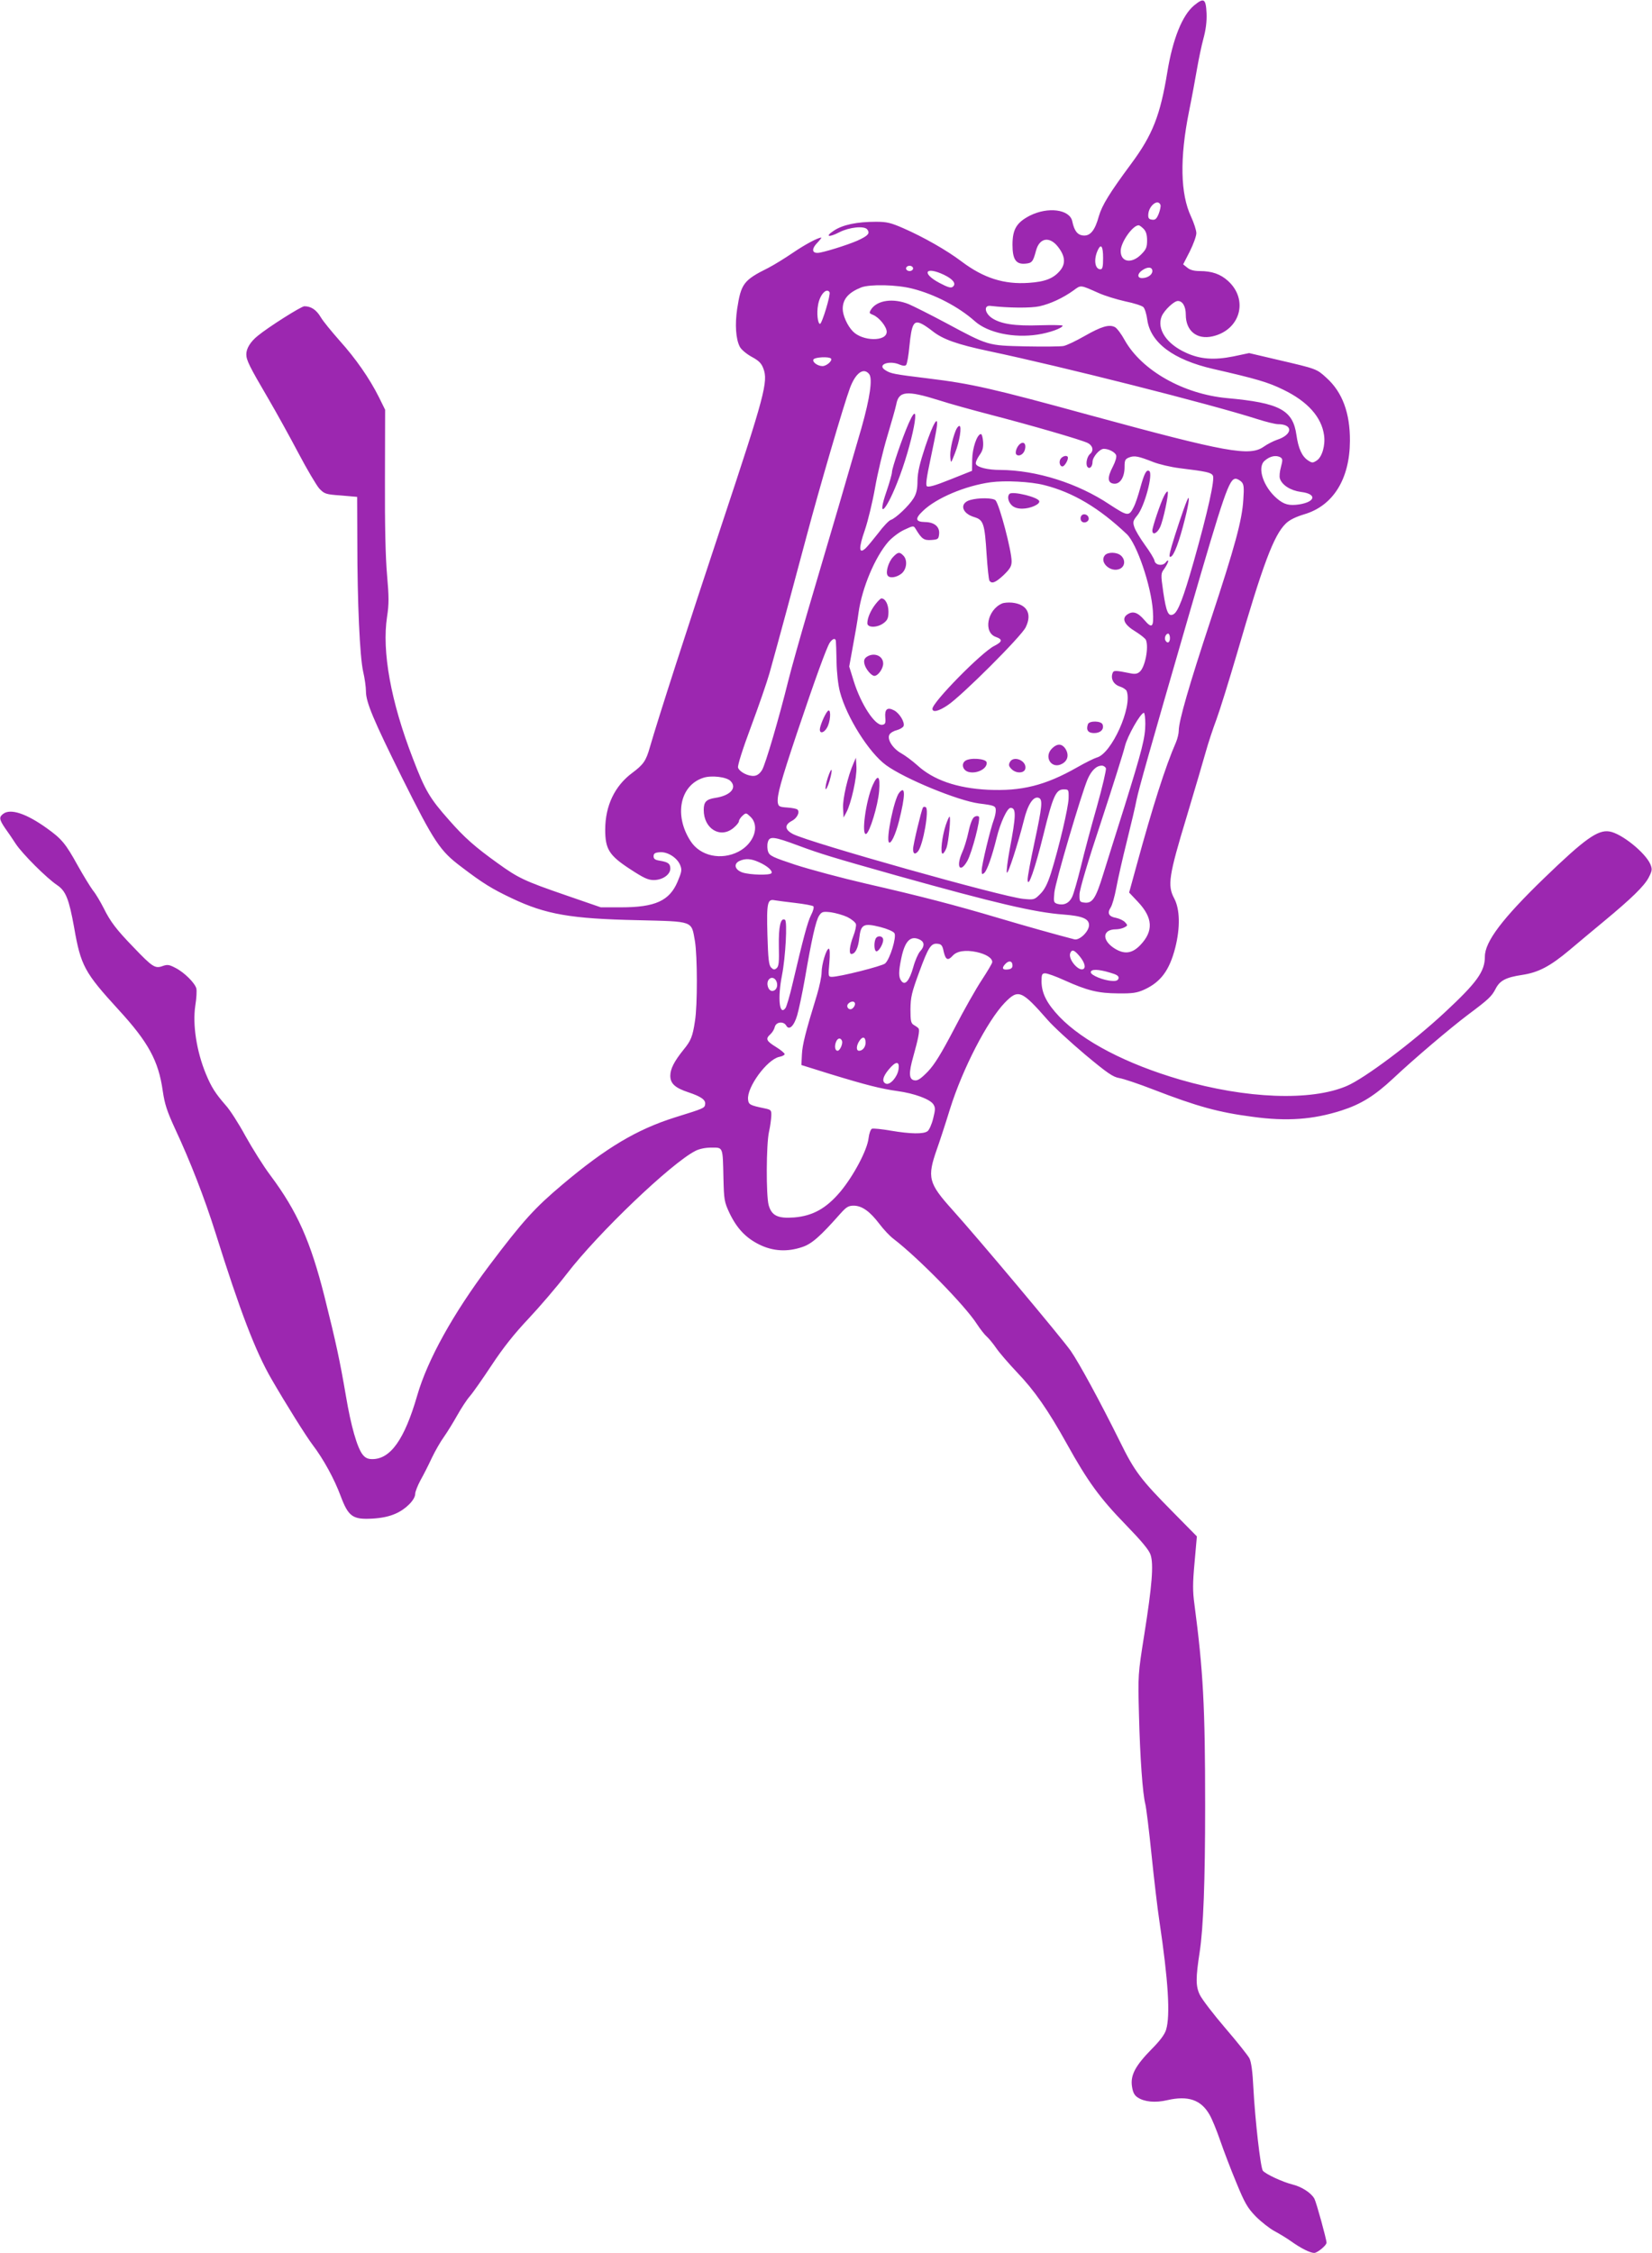 <?xml version="1.0" standalone="no"?>
<!DOCTYPE svg PUBLIC "-//W3C//DTD SVG 20010904//EN"
 "http://www.w3.org/TR/2001/REC-SVG-20010904/DTD/svg10.dtd">
<svg version="1.0" xmlns="http://www.w3.org/2000/svg"
 width="939pt" height="1280pt" viewBox="0 0 939 1280"
 preserveAspectRatio="xMidYMid meet">
<g transform="translate(0,1280) scale(0.1,-0.1)"
fill="#9c27b0" stroke="none">
<path d="M6787 12769 c-67 -56 -121 -190 -152 -379 -40 -245 -84 -357 -205
-520 -123 -166 -166 -236 -184 -298 -22 -81 -49 -114 -89 -110 -33 3 -51 27
-62 80 -14 69 -139 85 -243 32 -74 -39 -97 -77 -97 -165 0 -83 20 -112 73
-107 38 3 44 11 61 75 20 73 78 82 126 19 40 -52 43 -95 10 -134 -37 -44 -85
-63 -177 -69 -141 -10 -257 27 -382 121 -83 63 -216 139 -333 190 -69 30 -92
36 -154 36 -108 0 -190 -17 -240 -51 -52 -34 -29 -40 33 -8 55 28 139 37 157
16 16 -21 8 -33 -38 -56 -39 -21 -174 -65 -229 -76 -46 -9 -54 17 -16 56 15
16 25 29 22 29 -19 0 -92 -39 -161 -86 -44 -30 -107 -69 -140 -86 -141 -70
-155 -90 -177 -233 -13 -88 -8 -171 15 -215 8 -16 38 -41 67 -57 41 -22 56
-37 67 -67 28 -73 7 -153 -233 -875 -202 -608 -364 -1110 -412 -1276 -22 -78
-37 -99 -100 -146 -100 -74 -154 -187 -154 -323 0 -110 22 -146 140 -223 78
-51 103 -63 136 -63 50 0 94 31 94 65 0 28 -12 37 -60 45 -26 4 -35 10 -35 25
0 16 8 21 35 23 44 4 99 -31 116 -73 11 -27 9 -38 -15 -95 -46 -108 -127 -145
-321 -145 l-115 0 -200 69 c-235 81 -269 97 -388 183 -127 91 -188 145 -274
243 -110 124 -136 167 -206 350 -126 325 -177 609 -147 806 11 72 11 111 0
237 -9 102 -13 283 -12 545 l1 394 -35 71 c-54 108 -133 221 -224 322 -44 50
-93 109 -107 133 -25 42 -55 62 -93 62 -18 0 -207 -120 -265 -168 -42 -34 -65
-72 -65 -105 0 -33 17 -68 125 -252 45 -77 122 -216 171 -309 49 -93 103 -184
119 -202 29 -30 36 -33 123 -39 l92 -8 1 -256 c0 -344 14 -651 33 -736 9 -38
16 -89 16 -113 0 -62 43 -163 204 -488 185 -371 217 -418 338 -509 122 -93
174 -125 288 -179 192 -91 334 -116 713 -124 324 -8 306 -2 327 -119 14 -85
15 -365 0 -455 -13 -87 -23 -111 -64 -161 -54 -67 -76 -110 -76 -149 0 -44 27
-69 103 -94 72 -24 99 -43 95 -68 -3 -22 -6 -23 -173 -75 -215 -68 -389 -171
-637 -380 -158 -133 -224 -205 -417 -461 -205 -273 -351 -535 -410 -740 -72
-248 -151 -360 -255 -360 -25 0 -40 7 -55 26 -31 40 -66 161 -95 334 -35 204
-56 301 -122 565 -79 312 -154 482 -307 687 -40 53 -103 154 -142 224 -38 70
-88 148 -111 173 -60 69 -82 103 -114 180 -53 129 -76 279 -60 387 7 42 9 86
6 98 -8 31 -69 92 -119 117 -36 19 -46 20 -74 10 -41 -15 -57 -5 -163 106 -99
102 -133 147 -171 224 -18 35 -44 80 -60 99 -15 20 -55 85 -88 144 -68 123
-90 150 -177 212 -115 82 -205 112 -246 80 -24 -18 -23 -31 10 -80 16 -22 44
-63 62 -91 38 -57 175 -194 235 -234 49 -33 67 -79 96 -239 38 -219 59 -257
253 -469 169 -184 227 -290 251 -461 11 -75 24 -115 70 -215 86 -184 167 -392
230 -592 140 -446 227 -673 318 -830 81 -140 196 -324 234 -374 61 -80 123
-193 159 -290 44 -117 68 -135 179 -129 54 3 97 12 133 28 58 25 112 79 112
113 0 12 14 47 30 77 17 30 46 87 64 126 19 40 50 94 69 120 19 27 53 82 76
123 23 41 55 90 72 109 16 18 72 98 123 175 66 100 128 178 209 264 63 67 161
181 218 255 180 234 593 628 731 699 23 12 58 19 92 19 67 0 64 7 68 -175 3
-122 5 -134 34 -196 42 -88 93 -142 170 -180 77 -38 159 -43 244 -14 54 18
101 59 216 189 34 38 46 46 76 46 47 0 92 -32 146 -103 24 -32 60 -70 80 -85
140 -107 408 -380 475 -485 19 -29 44 -61 57 -72 12 -11 36 -40 53 -65 17 -25
69 -85 116 -135 101 -105 178 -216 286 -410 116 -209 186 -306 331 -455 93
-96 135 -146 144 -174 18 -55 8 -176 -36 -453 -36 -228 -36 -228 -30 -458 6
-243 21 -447 36 -505 5 -19 21 -147 35 -285 14 -137 34 -308 45 -380 50 -335
63 -535 38 -617 -8 -27 -35 -63 -83 -111 -92 -94 -120 -147 -111 -210 5 -35
14 -52 33 -64 38 -25 100 -31 168 -15 118 27 191 2 239 -81 14 -23 41 -89 61
-147 20 -58 61 -166 92 -240 48 -117 63 -143 110 -192 31 -31 79 -69 107 -84
28 -15 71 -41 96 -59 55 -39 107 -65 130 -65 18 0 70 43 70 58 0 19 -58 230
-69 250 -18 33 -72 68 -125 81 -56 14 -151 58 -168 78 -13 16 -44 285 -54 473
-4 88 -12 145 -22 165 -8 16 -70 94 -138 173 -67 78 -132 163 -144 188 -24 49
-24 95 -1 244 21 137 31 401 31 831 0 565 -11 765 -61 1145 -10 73 -10 119 1
238 l13 147 -135 137 c-184 186 -219 232 -302 401 -112 226 -232 447 -280 516
-52 74 -526 639 -673 802 -136 151 -144 183 -88 343 13 36 47 139 75 230 71
227 212 500 311 603 77 79 95 72 244 -98 32 -37 128 -125 212 -196 127 -106
159 -128 195 -134 24 -4 111 -33 193 -65 251 -97 372 -130 564 -155 196 -27
345 -16 507 36 109 35 187 83 292 181 118 111 323 285 425 362 119 89 135 104
158 148 24 47 58 65 151 79 92 14 158 48 270 142 47 40 135 113 194 162 158
131 229 200 255 249 20 39 21 47 10 75 -28 66 -164 176 -233 187 -66 11 -141
-43 -370 -264 -238 -230 -338 -362 -338 -447 0 -85 -45 -147 -229 -318 -182
-169 -453 -373 -556 -417 -203 -87 -571 -73 -947 36 -305 89 -551 217 -686
357 -72 76 -101 133 -102 200 0 41 3 47 21 47 12 0 60 -17 108 -39 133 -60
193 -74 306 -75 84 -1 108 3 150 22 93 43 142 109 175 237 29 115 27 219 -6
281 -39 73 -31 128 71 464 47 157 96 323 109 370 13 47 40 129 60 182 20 54
72 222 117 375 147 506 209 672 277 738 21 21 56 38 105 53 164 48 259 200
260 417 1 158 -43 277 -133 358 -57 52 -55 51 -278 103 l-162 38 -90 -19
c-110 -22 -189 -16 -269 21 -111 50 -167 135 -138 207 15 35 70 87 92 87 27 0
45 -31 45 -78 0 -92 63 -143 152 -123 158 36 206 208 88 315 -43 39 -92 56
-161 56 -31 0 -55 6 -70 19 l-24 19 38 74 c20 40 37 87 37 103 0 17 -14 59
-30 94 -61 129 -65 332 -12 596 17 83 37 193 46 245 9 52 25 129 36 170 14 51
20 98 18 145 -4 83 -15 90 -71 44z m-191 -1133 c3 -7 -2 -30 -10 -51 -12 -29
-20 -36 -38 -33 -18 2 -23 9 -21 32 4 48 55 88 69 52z m-96 -136 c14 -14 20
-33 20 -66 0 -39 -5 -51 -34 -80 -54 -54 -116 -44 -116 20 0 49 68 146 102
146 5 0 17 -9 28 -20z m-230 -165 c0 -50 -3 -65 -15 -65 -33 0 -40 60 -13 113
17 34 28 16 28 -48z m-1080 -60 c0 -8 -9 -15 -20 -15 -11 0 -20 7 -20 15 0 8
9 15 20 15 11 0 20 -7 20 -15z m1360 -15 c0 -21 -27 -40 -59 -40 -28 0 -27 25
1 44 31 22 58 20 58 -4z m-1185 -21 c52 -25 72 -51 51 -68 -10 -9 -28 -4 -77
22 -103 55 -80 96 26 46z m-179 -79 c127 -32 263 -103 355 -185 74 -66 221
-97 357 -76 67 10 142 37 142 51 0 3 -58 4 -128 2 -143 -5 -223 7 -274 41 -42
29 -47 74 -8 69 103 -12 230 -13 279 -2 62 14 133 47 193 90 43 32 37 32 143
-15 33 -15 101 -36 150 -47 50 -10 96 -25 104 -33 8 -8 18 -40 22 -71 18 -131
148 -228 374 -280 245 -56 314 -76 399 -118 139 -67 218 -156 232 -259 8 -57
-11 -123 -41 -143 -23 -15 -27 -15 -50 0 -35 23 -55 68 -66 144 -20 143 -96
183 -394 210 -249 23 -485 157 -582 329 -19 35 -44 68 -55 74 -33 18 -78 4
-173 -50 -49 -28 -103 -54 -121 -57 -18 -3 -115 -4 -216 -2 -215 5 -209 3
-453 134 -88 47 -182 94 -210 106 -87 35 -178 23 -213 -29 -13 -21 -12 -23 10
-32 34 -13 78 -67 78 -96 0 -57 -138 -55 -193 3 -31 32 -57 91 -57 127 0 56
33 93 105 122 50 19 202 16 291 -7z m-471 -20 c8 -13 -43 -180 -54 -180 -13 0
-20 62 -11 108 10 58 48 99 65 72z m528 -182 c12 -6 38 -24 57 -39 59 -47 141
-76 321 -114 417 -88 1257 -300 1525 -386 50 -16 103 -29 118 -29 88 0 84 -60
-6 -89 -20 -7 -54 -24 -75 -39 -80 -56 -209 -33 -984 178 -566 155 -678 180
-924 210 -196 24 -212 27 -243 47 -50 31 23 58 83 31 17 -7 29 -8 35 -2 6 6
14 53 19 106 13 131 25 152 74 126z m-520 -195 c11 -11 -24 -43 -48 -43 -28 0
-60 24 -51 38 8 13 88 17 99 5z m217 -88 c21 -25 5 -135 -43 -305 -25 -85 -84
-288 -131 -450 -48 -162 -125 -423 -171 -580 -46 -157 -98 -341 -115 -410 -52
-210 -129 -472 -148 -504 -12 -20 -27 -32 -44 -34 -34 -4 -85 22 -93 47 -3 12
25 102 74 233 44 118 91 254 105 304 48 171 145 531 211 779 72 271 211 746
246 840 32 86 77 119 109 80z m400 -150 c58 -19 186 -54 285 -80 232 -60 522
-144 558 -162 29 -15 35 -44 13 -62 -17 -14 -26 -55 -16 -72 12 -18 30 -1 30
27 0 27 40 74 64 74 27 0 63 -18 70 -36 4 -10 -4 -37 -19 -66 -32 -61 -30 -92
6 -96 35 -4 61 36 61 94 0 39 3 46 26 55 30 12 53 7 137 -26 33 -13 101 -29
150 -35 154 -19 178 -24 189 -42 12 -21 -29 -206 -109 -489 -59 -207 -89 -285
-115 -299 -29 -16 -41 12 -58 126 -15 104 -14 106 7 134 11 16 21 35 21 42 0
6 -6 4 -13 -6 -17 -24 -61 -18 -65 9 -2 11 -27 52 -55 90 -28 39 -55 84 -60
102 -9 27 -6 36 16 63 42 49 93 239 69 254 -16 10 -28 -14 -51 -97 -12 -44
-28 -91 -36 -106 -28 -56 -34 -55 -137 12 -182 122 -418 196 -623 197 -71 0
-131 15 -138 34 -3 8 6 29 19 48 19 26 24 43 22 78 -2 25 -7 44 -13 44 -22 -3
-48 -80 -49 -144 l-1 -65 -123 -49 c-87 -35 -126 -46 -134 -38 -7 7 -1 51 20
149 16 76 33 158 36 182 12 80 -19 30 -65 -107 -31 -94 -43 -144 -44 -192 0
-49 -6 -75 -23 -102 -26 -42 -101 -113 -129 -122 -10 -3 -43 -37 -71 -75 -29
-37 -62 -77 -73 -87 -38 -34 -39 2 -3 105 18 53 44 161 58 241 14 80 45 210
69 290 24 80 47 161 51 181 14 78 58 83 246 24z m1939 -324 c12 -8 12 -16 2
-54 -7 -25 -10 -54 -6 -66 12 -37 60 -68 120 -76 91 -11 84 -56 -11 -71 -56
-8 -85 -1 -125 33 -78 66 -115 177 -71 215 30 27 66 34 91 19z m-223 -138 c14
-14 16 -31 11 -102 -7 -116 -46 -261 -187 -688 -121 -366 -180 -570 -180 -624
0 -16 -7 -46 -16 -67 -60 -137 -133 -367 -224 -700 l-42 -153 50 -53 c85 -90
90 -166 13 -246 -48 -50 -94 -54 -153 -14 -67 47 -59 104 15 104 15 0 37 5 48
11 19 10 20 12 4 29 -9 10 -32 21 -51 25 -42 7 -52 27 -31 59 9 13 23 64 32
112 9 49 36 168 60 264 24 96 49 202 55 235 13 63 70 265 296 1045 204 704
231 780 268 780 8 0 22 -8 32 -17z m-1121 -19 c163 -41 312 -129 470 -279 57
-55 138 -292 148 -436 6 -93 -4 -104 -49 -51 -38 44 -66 53 -99 29 -30 -23
-13 -58 49 -95 30 -19 57 -40 60 -49 16 -42 -5 -152 -35 -179 -13 -12 -27 -15
-51 -10 -89 18 -98 18 -104 2 -12 -32 5 -64 40 -76 19 -6 37 -18 40 -26 34
-90 -86 -357 -170 -378 -14 -4 -65 -29 -112 -56 -181 -103 -316 -136 -507
-127 -177 9 -311 56 -402 140 -27 24 -67 54 -90 67 -49 27 -83 81 -67 107 6
10 25 21 43 25 17 5 34 15 37 23 8 21 -23 73 -54 89 -38 20 -54 7 -50 -40 3
-33 0 -39 -17 -42 -41 -6 -121 116 -162 247 l-26 84 21 116 c12 64 27 149 32
190 20 142 94 317 170 404 21 23 61 54 90 67 51 24 53 24 64 6 35 -58 47 -67
90 -64 38 3 41 5 44 34 4 41 -26 67 -80 68 -55 1 -59 19 -11 64 76 73 240 142
384 162 81 11 226 4 304 -16z m715 -869 c0 -26 -14 -33 -25 -15 -9 14 1 40 15
40 5 0 10 -11 10 -25z m-1899 -17 c1 -7 3 -60 4 -118 1 -62 9 -132 19 -170 38
-145 166 -347 262 -417 107 -78 409 -202 529 -218 89 -11 95 -14 95 -40 0 -13
-5 -36 -11 -52 -19 -50 -69 -257 -69 -287 0 -24 2 -26 14 -16 16 12 45 95 71
200 21 86 60 170 79 170 33 0 32 -42 -6 -242 -11 -60 -18 -116 -15 -125 4 -20
64 165 97 297 22 90 54 138 84 127 24 -9 20 -47 -24 -253 -22 -103 -40 -198
-39 -213 2 -52 41 59 90 257 54 220 71 257 115 257 28 0 29 -1 28 -50 -1 -52
-54 -277 -100 -425 -20 -62 -36 -94 -61 -119 -33 -33 -35 -34 -96 -28 -115 10
-1213 319 -1309 368 -47 24 -50 52 -9 74 31 15 49 51 34 65 -4 5 -30 10 -58
12 -45 3 -50 6 -54 28 -5 41 17 120 109 395 104 309 167 482 186 513 16 24 33
29 35 10z m1759 -470 c0 -79 -19 -151 -118 -469 -44 -140 -99 -313 -121 -385
-43 -140 -62 -168 -108 -162 -26 3 -28 6 -27 48 1 28 48 187 123 412 66 201
127 394 135 428 14 58 89 190 108 190 4 0 8 -28 8 -62z m-224 -253 c3 -8 -20
-106 -51 -217 -32 -112 -73 -265 -91 -341 -19 -77 -41 -154 -50 -173 -17 -36
-48 -50 -85 -39 -20 7 -21 12 -16 64 5 58 153 559 189 644 22 50 50 77 81 77
9 0 20 -7 23 -15z m-2134 -72 c39 -39 0 -83 -85 -96 -53 -8 -67 -23 -67 -69 0
-107 95 -164 169 -102 17 14 31 31 31 38 0 7 9 21 20 31 20 18 21 18 45 -5 56
-52 21 -153 -68 -199 -98 -50 -216 -25 -271 59 -96 146 -62 318 72 361 46 15
131 5 154 -18z m385 -367 c124 -46 185 -65 558 -170 565 -158 787 -210 950
-222 107 -8 145 -24 145 -60 0 -36 -54 -88 -83 -81 -104 27 -272 74 -427 120
-252 75 -449 126 -755 196 -143 33 -325 82 -405 108 -127 42 -146 51 -154 74
-5 14 -6 38 -2 53 9 37 33 34 173 -18z m-222 -95 c47 -21 78 -49 70 -62 -9
-13 -123 -10 -165 4 -43 15 -52 48 -18 65 34 16 68 14 113 -7z m205 -231 c52
-6 99 -15 103 -19 5 -5 -1 -27 -13 -50 -20 -40 -44 -130 -106 -394 -15 -65
-33 -125 -39 -134 -35 -48 -46 55 -20 187 20 102 31 305 17 314 -25 15 -37
-38 -35 -150 2 -90 0 -114 -13 -125 -12 -10 -18 -9 -31 4 -13 13 -17 48 -21
186 -5 183 0 205 42 196 11 -2 64 -9 116 -15z m296 -80 c24 -12 46 -30 49 -40
3 -10 -4 -41 -15 -69 -21 -55 -26 -101 -11 -101 22 0 39 33 45 90 9 79 24 87
120 63 39 -10 74 -25 80 -35 13 -21 -25 -147 -53 -172 -17 -15 -258 -76 -303
-76 -20 0 -21 4 -14 80 4 47 3 80 -3 80 -14 0 -41 -88 -41 -135 0 -22 -12 -79
-26 -126 -67 -218 -83 -284 -86 -340 l-3 -60 160 -50 c209 -64 293 -85 386
-98 96 -13 185 -46 204 -75 12 -19 12 -29 -1 -81 -8 -33 -23 -66 -32 -72 -22
-17 -96 -16 -208 3 -52 9 -100 14 -108 11 -7 -3 -16 -27 -19 -53 -7 -67 -85
-214 -160 -304 -80 -95 -156 -138 -263 -147 -93 -7 -128 10 -145 70 -15 55
-14 346 2 417 7 30 12 71 13 90 1 33 -1 35 -39 43 -82 17 -90 21 -93 50 -8 69
107 226 176 242 18 3 32 11 32 16 0 5 -22 24 -50 41 -55 34 -60 46 -31 72 11
10 22 28 25 42 8 29 50 33 65 7 16 -29 44 -3 62 58 9 30 29 124 44 209 38 221
62 330 81 358 15 22 21 24 66 19 28 -4 70 -16 94 -27z m415 -130 c25 -14 24
-38 -1 -65 -11 -12 -29 -53 -39 -90 -22 -78 -47 -107 -68 -78 -16 21 -16 52 0
129 21 101 54 132 108 104z m133 -67 c11 -47 24 -53 51 -23 24 27 73 34 136
21 54 -12 89 -34 89 -57 0 -7 -27 -52 -59 -101 -32 -48 -103 -173 -157 -278
-75 -143 -112 -203 -150 -243 -39 -40 -58 -53 -75 -50 -33 4 -35 40 -8 135 28
100 38 149 30 160 -3 4 -15 13 -26 19 -17 10 -20 22 -20 90 1 69 7 95 49 209
53 145 68 167 105 163 22 -2 28 -10 35 -45z m763 -15 c33 -36 46 -69 34 -81
-24 -24 -91 51 -78 87 9 22 20 20 44 -6z m-372 -64 c0 -13 -8 -20 -27 -22 -31
-4 -36 9 -12 33 20 20 39 15 39 -11z m554 -40 c39 -11 51 -19 49 -32 -3 -12
-13 -17 -37 -15 -47 2 -121 32 -121 49 0 19 43 18 109 -2z m-1894 -54 c8 -25
-4 -50 -26 -50 -23 0 -36 44 -19 65 14 17 37 10 45 -15z m445 -124 c0 -7 -6
-19 -14 -25 -19 -16 -41 10 -24 27 16 16 38 15 38 -2z m60 -220 c0 -25 -17
-46 -37 -46 -18 0 -16 31 3 58 18 26 34 21 34 -12z m-134 10 c6 -16 -12 -56
-25 -56 -14 0 -19 23 -10 48 9 25 27 29 35 8z m321 -163 c-7 -43 -48 -89 -71
-80 -25 10 -19 39 15 80 41 50 64 50 56 0z"/>
<path d="M5165 10395 c-35 -79 -95 -254 -95 -277 0 -11 -14 -60 -31 -110 -55
-158 -7 -121 60 48 87 216 145 518 66 339z"/>
<path d="M5432 10353 c-20 -50 -34 -119 -30 -154 3 -33 3 -33 26 26 27 68 40
155 25 155 -6 0 -15 -12 -21 -27z"/>
<path d="M5798 10278 c-20 -16 -32 -54 -19 -62 16 -11 41 5 47 31 8 31 -7 47
-28 31z"/>
<path d="M6030 10195 c-13 -16 -7 -45 9 -45 11 0 31 32 31 49 0 16 -26 13 -40
-4z"/>
<path d="M6617 9983 c-20 -38 -67 -178 -67 -197 0 -29 27 -17 44 19 18 38 51
193 43 202 -3 3 -12 -8 -20 -24z"/>
<path d="M6746 9954 c-19 -45 -68 -194 -86 -256 -15 -53 -16 -66 -5 -61 18 6
48 86 80 214 24 93 30 150 11 103z"/>
<path d="M5738 9994 c-14 -14 -8 -44 12 -64 13 -13 33 -20 60 -20 46 0 103 25
97 43 -7 23 -153 58 -169 41z"/>
<path d="M5514 9959 c-62 -18 -48 -76 24 -97 52 -16 59 -36 70 -213 5 -75 12
-142 16 -148 13 -20 35 -11 81 32 36 35 45 50 45 78 0 60 -68 318 -91 346 -13
15 -97 16 -145 2z"/>
<path d="M6144 9865 c-4 -9 -2 -21 4 -27 15 -15 44 -1 40 19 -4 23 -36 29 -44
8z"/>
<path d="M5075 9634 c-25 -27 -42 -85 -30 -103 10 -18 50 -13 79 10 30 24 36
78 10 103 -21 22 -31 20 -59 -10z"/>
<path d="M6280 9645 c-33 -40 33 -100 85 -77 30 14 33 51 7 75 -23 21 -75 22
-92 2z"/>
<path d="M4976 9367 c-28 -36 -46 -79 -46 -108 0 -27 59 -26 94 2 21 16 26 29
26 64 0 41 -18 75 -40 75 -5 0 -20 -15 -34 -33z"/>
<path d="M5695 9371 c-84 -37 -107 -165 -34 -190 39 -14 37 -27 -10 -51 -73
-37 -351 -320 -351 -357 0 -22 34 -15 86 20 78 51 420 392 444 443 38 77 7
131 -77 140 -21 2 -47 0 -58 -5z"/>
<path d="M4925 9067 c-13 -10 -16 -21 -11 -41 7 -28 39 -66 56 -66 21 0 50 41
50 70 0 45 -54 66 -95 37z"/>
<path d="M6184 8686 c-12 -33 0 -51 35 -51 37 0 58 22 48 49 -8 21 -75 22 -83
2z"/>
<path d="M5982 8550 c-53 -49 -5 -124 56 -89 32 18 39 51 18 85 -20 29 -45 31
-74 4z"/>
<path d="M5486 8477 c-24 -18 -13 -55 20 -63 48 -12 108 20 102 55 -4 21 -95
28 -122 8z"/>
<path d="M5740 8470 c-8 -16 -6 -24 10 -40 26 -26 73 -24 78 3 9 45 -67 77
-88 37z"/>
<path d="M4703 8758 c-16 -19 -43 -83 -43 -103 0 -29 31 -15 46 21 18 44 16
106 -3 82z"/>
<path d="M4852 8465 c-33 -74 -63 -204 -60 -256 l3 -54 16 30 c27 50 60 199
57 257 l-3 53 -13 -30z"/>
<path d="M4705 8381 c-9 -28 -15 -57 -12 -64 2 -6 12 14 22 46 21 73 13 87
-10 18z"/>
<path d="M4960 8338 c-39 -89 -65 -285 -37 -276 20 7 67 161 74 243 7 88 -7
100 -37 33z"/>
<path d="M5111 8296 c-29 -35 -76 -264 -58 -282 11 -11 37 43 57 121 37 148
37 205 1 161z"/>
<path d="M5246 8212 c-9 -16 -56 -211 -56 -236 0 -28 11 -33 28 -13 29 36 65
238 44 251 -6 3 -13 3 -16 -2z"/>
<path d="M5539 8159 c-11 -5 -24 -38 -34 -85 -9 -42 -25 -94 -36 -117 -36 -81
-13 -122 29 -49 27 48 77 241 66 252 -5 5 -16 5 -25 -1z"/>
<path d="M5376 8113 c-21 -62 -33 -163 -18 -163 5 0 15 15 22 33 12 35 26 177
17 177 -3 0 -12 -21 -21 -47z"/>
<path d="M4976 7464 c-9 -23 -7 -62 3 -68 12 -8 41 38 41 64 0 24 -35 28 -44
4z"/>
</g>
</svg>
